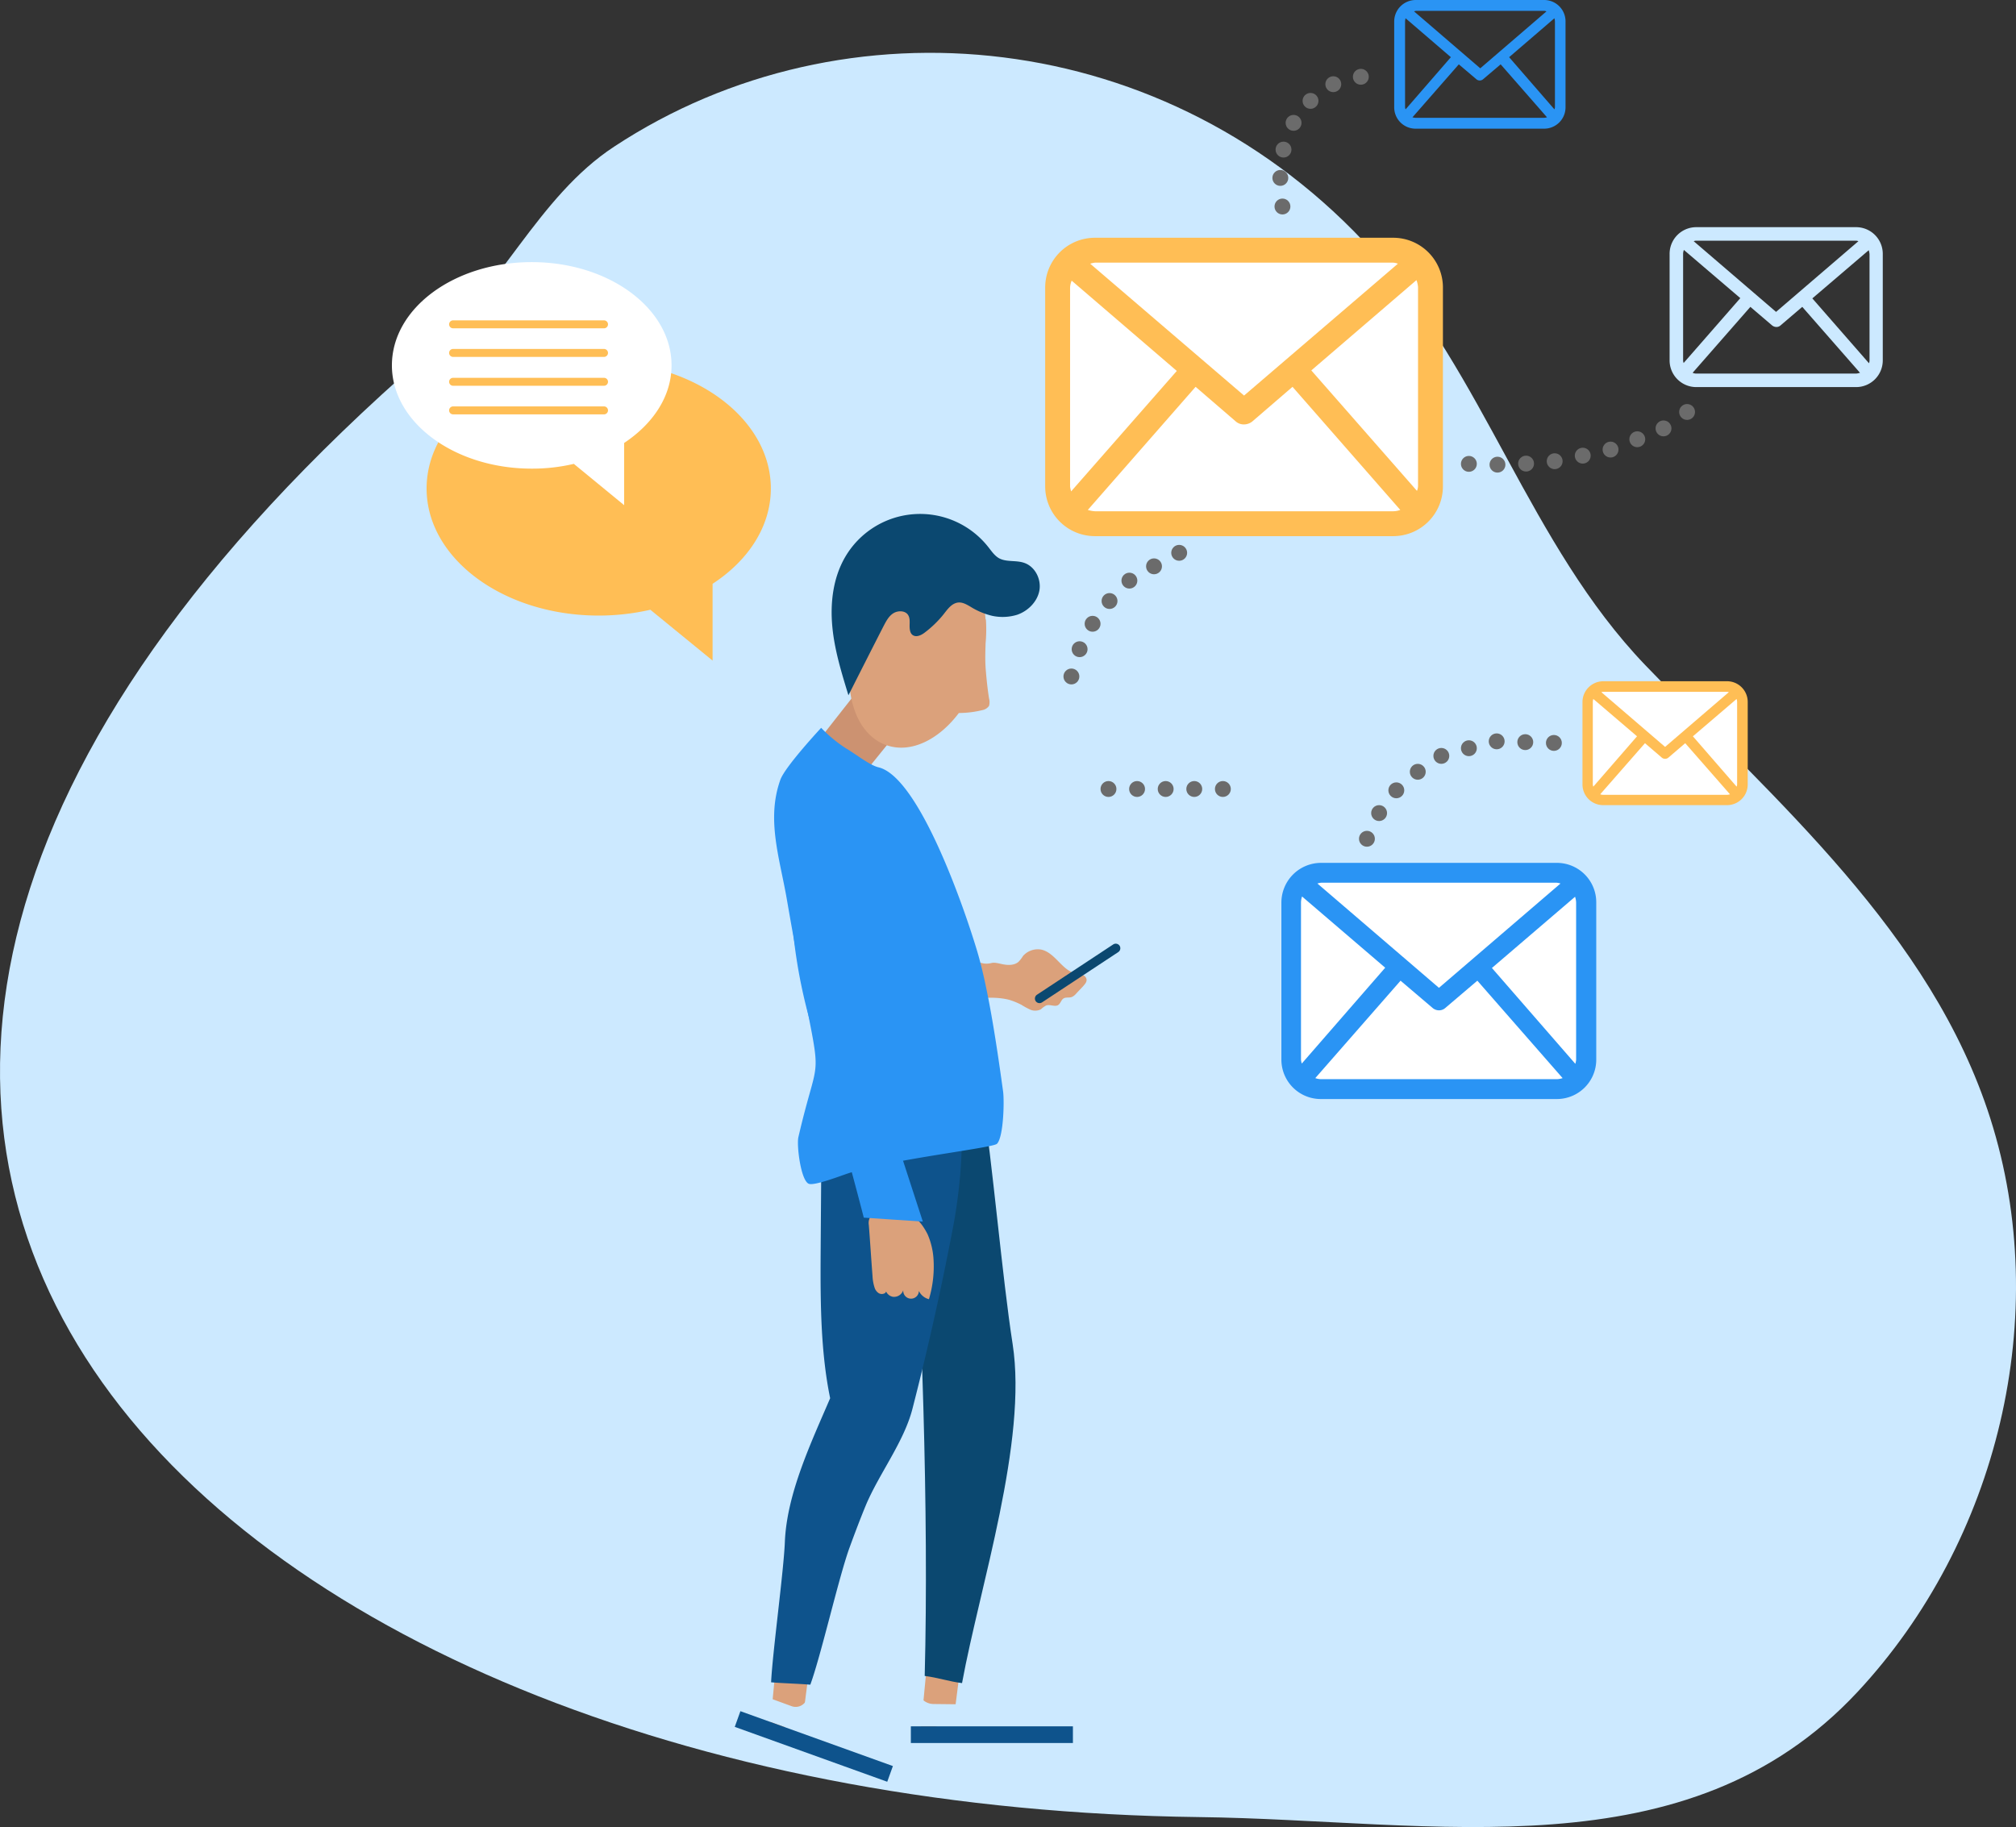 <svg xmlns="http://www.w3.org/2000/svg" width="761.31" height="690.07" viewBox="0 0 761.31 690.07"><rect x="0" y="0" width="761.31" height="690.07" fill="#333333" stroke="none"/><defs><style>.a{fill:#cce9ff;}.b{fill:#fff;}.c{fill:#ffbe55;}.d{fill:#2a94f4;}.e{fill:none;}.f{fill:#6b6b6b;}.g{fill:#dba17b;}.h{fill:#cc9271;}.i{fill:#0b4870;}.j{fill:#0e538c;}</style></defs><g transform="translate(337.854 308.956)"><g transform="translate(-396.456 -364.007)"><path class="a" d="M290.8,66.9c87.1-57.4,209.5-45.7,286.5,39.5,42.1,46.6,59.2,110.7,102.9,156.3,49.2,51.3,108,101.2,130.3,171.2,23.7,74.4,2.9,159.7-50.1,216.6-64.5,69.2-159.3,48.4-248.9,47.3-366.9-4.6-639.6-249.5-292.6-551.4C247.9,121,262,85.8,290.8,66.9Z" transform="translate(-0.3 43.552)"/><path class="b" d="M616,281H499a12.035,12.035,0,0,1-12-12V193a12.035,12.035,0,0,1,12-12H616a12.035,12.035,0,0,1,12,12v76A12.035,12.035,0,0,1,616,281Z" transform="translate(-27.3 -31.448)"/><path class="c" d="M480.6,195.1v75.1A18.778,18.778,0,0,0,499.4,289H612a18.778,18.778,0,0,0,18.8-18.8V195.1A18.778,18.778,0,0,0,612,176.3H499.4A18.778,18.778,0,0,0,480.6,195.1Zm9.8,77a11.627,11.627,0,0,1-.4-1.8V195.2a7.637,7.637,0,0,1,.6-2.7l39.7,34.1ZM612,185.7a5.84,5.84,0,0,1,1.8.4l-58.1,49.8-58.1-49.8a9.512,9.512,0,0,1,1.8-.4Zm-30.9,40.7,39.7-34.1a8.76,8.76,0,0,1,.6,2.7v75.1a5.262,5.262,0,0,1-.4,1.8Zm-81.7,53.2a11.734,11.734,0,0,1-2.7-.5l40.7-46.5,15.2,13.1a4.547,4.547,0,0,0,3.1,1.1,5.1,5.1,0,0,0,3.1-1.1L574,232.6l40.7,46.5a8.083,8.083,0,0,1-2.7.5Z" transform="translate(-27.3 -31.448)"/><path class="b" d="M673,496H585a12.035,12.035,0,0,1-12-12V428.6a12.035,12.035,0,0,1,12-12h88a12.035,12.035,0,0,1,12,12V484A12.035,12.035,0,0,1,673,496Z" transform="translate(-27.3 -31.448)"/><path class="d" d="M569.8,427.3v59.4a14.873,14.873,0,0,0,14.9,14.9h89.1a14.873,14.873,0,0,0,14.9-14.9V427.3a14.873,14.873,0,0,0-14.9-14.9H584.7A15,15,0,0,0,569.8,427.3Zm7.7,60.9a6.642,6.642,0,0,1-.3-1.5V427.3a7.8,7.8,0,0,1,.4-2.2L609,452Zm96.3-68.3a7.008,7.008,0,0,1,1.4.3l-45.9,39.4-45.9-39.4a7.006,7.006,0,0,1,1.4-.3Zm-24.5,32.2,31.4-26.9a7.8,7.8,0,0,1,.4,2.2v59.4a7.974,7.974,0,0,1-.3,1.5Zm-64.6,42a7.117,7.117,0,0,1-2.1-.4l32.2-36.8,12.1,10.3a3.777,3.777,0,0,0,2.4.9,3.583,3.583,0,0,0,2.4-.9l12.1-10.3L676,493.7a7.789,7.789,0,0,1-2.1.4Z" transform="translate(-27.3 -31.448)"/><path class="a" d="M716.4,182.4v40.2a10.072,10.072,0,0,0,10.1,10.1h60.3a10.072,10.072,0,0,0,10.1-10.1V182.4a10.072,10.072,0,0,0-10.1-10.1H726.5A10.072,10.072,0,0,0,716.4,182.4Zm5.3,41.2a2.959,2.959,0,0,1-.2-1V182.4a4.012,4.012,0,0,1,.3-1.5l21.3,18.2Zm65.1-46.2a2.921,2.921,0,0,1,.9.2l-31.1,26.7-31.1-26.7a2.919,2.919,0,0,1,.9-.2Zm-16.5,21.8L791.6,181a6.642,6.642,0,0,1,.3,1.5v40.2a3.552,3.552,0,0,1-.2,1Zm-43.8,28.4a3.194,3.194,0,0,1-1.4-.3l21.8-24.9,8.2,7a2.66,2.66,0,0,0,1.6.6,2.271,2.271,0,0,0,1.6-.6l8.2-7,21.8,24.9a7.006,7.006,0,0,1-1.4.3Z" transform="translate(-27.3 -31.448)"/><path class="b" d="M733,390H697a12.035,12.035,0,0,1-12-12V356.6a12.035,12.035,0,0,1,12-12h36a12.035,12.035,0,0,1,12,12V378A12.035,12.035,0,0,1,733,390Z" transform="translate(-27.3 -31.448)"/><path class="c" d="M683.5,351.6v31.2a7.81,7.81,0,0,0,7.8,7.8h46.8a7.81,7.81,0,0,0,7.8-7.8V351.6a7.81,7.81,0,0,0-7.8-7.8H691.3A7.875,7.875,0,0,0,683.5,351.6Zm4.1,32a2.354,2.354,0,0,1-.2-.8V351.6a3.594,3.594,0,0,1,.2-1.1l16.5,14.1Zm50.5-35.8c.3,0,.5.1.7.1l-24.1,20.7-24.1-20.7c.2,0,.5-.1.7-.1Zm-12.9,16.8,16.5-14.1a4.254,4.254,0,0,1,.2,1.1v31.2a2.353,2.353,0,0,1-.2.8Zm-33.9,22.1a3.594,3.594,0,0,1-1.1-.2l16.9-19.3,6.3,5.4a1.94,1.94,0,0,0,2.6,0l6.3-5.4,16.9,19.3a4.253,4.253,0,0,1-1.1.2Z" transform="translate(-27.3 -31.448)"/><path class="d" d="M612.4,94.6V127a8.066,8.066,0,0,0,8.1,8.1H669a8.066,8.066,0,0,0,8.1-8.1V94.6a8.066,8.066,0,0,0-8.1-8.1H620.5A8.13,8.13,0,0,0,612.4,94.6Zm4.3,33.2a2.354,2.354,0,0,1-.2-.8V94.6a5.017,5.017,0,0,1,.2-1.2l17.1,14.7Zm52.4-37.2a2.353,2.353,0,0,1,.8.2l-25,21.5-25-21.5a2.353,2.353,0,0,1,.8-.2Zm-13.3,17.5,17.1-14.7a5.021,5.021,0,0,1,.2,1.2V127a2.353,2.353,0,0,1-.2.8ZM620.5,131a5.02,5.02,0,0,1-1.2-.2l17.5-20,6.6,5.6a1.94,1.94,0,0,0,2.6,0l6.6-5.6,17.5,20a4.3,4.3,0,0,1-1.2.2Z" transform="translate(-27.3 -31.448)"/><g transform="translate(-27.3 -31.448)"><rect class="e" width="6" height="6" transform="translate(528.2 292.3)"/><circle class="f" cx="3" cy="3" r="3" transform="translate(528.2 292.3)"/><rect class="e" width="6" height="6" transform="translate(518.7 297.4)"/><circle class="f" cx="3" cy="3" r="3" transform="translate(518.7 297.4)"/><rect class="e" width="6" height="6" transform="translate(509.4 302.8)"/><circle class="f" cx="3" cy="3" r="3" transform="translate(509.4 302.8)"/><rect class="e" width="6" height="6" transform="translate(501.9 310.5)"/><circle class="f" cx="3" cy="3" r="3" transform="translate(501.9 310.5)"/><rect class="e" width="6" height="6" transform="translate(495.5 319.1)"/><circle class="f" cx="3" cy="3" r="3" transform="translate(495.5 319.1)"/><rect class="e" width="6" height="6" transform="translate(490.6 328.7)"/><circle class="f" cx="3" cy="3" r="3" transform="translate(490.6 328.7)"/><rect class="e" width="6" height="6" transform="translate(487.5 339)"/><circle class="f" cx="3" cy="3" r="3" transform="translate(487.5 339)"/></g><g transform="translate(-27.3 -31.448)"><rect class="e" width="6" height="6" transform="translate(544.7 381.5)"/><circle class="f" cx="3" cy="3" r="3" transform="translate(544.7 381.5)"/><rect class="e" width="6" height="6" transform="translate(533.9 381.5)"/><circle class="f" cx="3" cy="3" r="3" transform="translate(533.9 381.5)"/><rect class="e" width="6" height="6" transform="translate(523.1 381.5)"/><circle class="f" cx="3" cy="3" r="3" transform="translate(523.1 381.5)"/><rect class="e" width="6" height="6" transform="translate(512.3 381.5)"/><circle class="f" cx="3" cy="3" r="3" transform="translate(512.3 381.5)"/><rect class="e" width="6" height="6" transform="translate(501.5 381.5)"/><circle class="f" cx="3" cy="3" r="3" transform="translate(501.5 381.5)"/></g><g transform="translate(-27.3 -31.448)"><rect class="e" width="6" height="6" transform="translate(669.7 364.1)"/><circle class="f" cx="3" cy="3" r="3" transform="translate(669.7 364.1)"/><rect class="e" width="6" height="6" transform="translate(658.9 363.8)"/><circle class="f" cx="3" cy="3" r="3" transform="translate(658.9 363.8)"/><rect class="e" width="6" height="6" transform="translate(648.1 363.5)"/><circle class="f" cx="3" cy="3" r="3" transform="translate(648.1 363.5)"/><rect class="e" width="6" height="6" transform="translate(637.6 366.1)"/><circle class="f" cx="3" cy="3" r="3" transform="translate(637.6 366.1)"/><rect class="e" width="6" height="6" transform="translate(627.2 369)"/><circle class="f" cx="3" cy="3" r="3" transform="translate(627.2 369)"/><rect class="e" width="6" height="6" transform="translate(618.3 375)"/><circle class="f" cx="3" cy="3" r="3" transform="translate(618.3 375)"/><rect class="e" width="6" height="6" transform="translate(610.2 382)"/><circle class="f" cx="3" cy="3" r="3" transform="translate(610.2 382)"/><rect class="e" width="6" height="6" transform="translate(603.7 390.6)"/><circle class="f" cx="3" cy="3" r="3" transform="translate(603.7 390.6)"/><rect class="e" width="6" height="6" transform="translate(599.1 400.3)"/><circle class="f" cx="3" cy="3" r="3" transform="translate(599.1 400.3)"/></g><g transform="translate(-27.3 -31.448)"><rect class="e" width="6" height="6" transform="translate(720 239.1)"/><circle class="f" cx="3" cy="3" r="3" transform="translate(720 239.1)"/><rect class="e" width="6" height="6" transform="translate(711.1 245.3)"/><circle class="f" cx="3" cy="3" r="3" transform="translate(711.1 245.3)"/><rect class="e" width="6" height="6" transform="translate(701.2 249.4)"/><circle class="f" cx="3" cy="3" r="3" transform="translate(701.2 249.4)"/><rect class="e" width="6" height="6" transform="translate(691.1 253.3)"/><circle class="f" cx="3" cy="3" r="3" transform="translate(691.1 253.3)"/><rect class="e" width="6" height="6" transform="translate(680.6 255.6)"/><circle class="f" cx="3" cy="3" r="3" transform="translate(680.6 255.6)"/><rect class="e" width="6" height="6" transform="translate(670 257.7)"/><circle class="f" cx="3" cy="3" r="3" transform="translate(670 257.7)"/><rect class="e" width="6" height="6" transform="translate(659.2 258.6)"/><circle class="f" cx="3" cy="3" r="3" transform="translate(659.2 258.6)"/><rect class="e" width="6" height="6" transform="translate(648.4 259)"/><circle class="f" cx="3" cy="3" r="3" transform="translate(648.4 259)"/><rect class="e" width="6" height="6" transform="translate(637.6 258.7)"/><circle class="f" cx="3" cy="3" r="3" transform="translate(637.6 258.7)"/></g><g transform="translate(-27.3 -31.448)"><rect class="e" width="6" height="6" transform="translate(596.8 112.5)"/><circle class="f" cx="3" cy="3" r="3" transform="translate(596.8 112.5)"/><rect class="e" width="6" height="6" transform="translate(586.4 115.3)"/><circle class="f" cx="3" cy="3" r="3" transform="translate(586.4 115.3)"/><rect class="e" width="6" height="6" transform="translate(577.8 121.6)"/><circle class="f" cx="3" cy="3" r="3" transform="translate(577.8 121.6)"/><rect class="e" width="6" height="6" transform="translate(571.4 129.9)"/><circle class="f" cx="3" cy="3" r="3" transform="translate(571.4 129.9)"/><rect class="e" width="6" height="6" transform="translate(567.6 140)"/><circle class="f" cx="3" cy="3" r="3" transform="translate(567.6 140)"/><rect class="e" width="6" height="6" transform="translate(566.4 150.7)"/><circle class="f" cx="3" cy="3" r="3" transform="translate(566.4 150.7)"/><rect class="e" width="6" height="6" transform="translate(567.2 161.5)"/><circle class="f" cx="3" cy="3" r="3" transform="translate(567.2 161.5)"/></g><g transform="translate(-27.3 -31.448)"><path class="g" d="M449.7,707.3l-3.7,29-12.5,4.5,3.3-34.8Z"/><path class="g" d="M392.7,707.3l-3.7,29-12.5,4.5,3.3-34.8Z"/><path class="h" d="M408.9,348.5l-19.7,25.1L408,383.8l21.1-26.1Z"/><path class="g" d="M459.4,350.3c-.6-3.8-1-7.7-1.3-11.6-.2-3.1-.1-6.2,0-9.3a55.541,55.541,0,0,0,.1-9.1c0,.1-.1.2-.1.3a39.98,39.98,0,0,0-1.3-7.7c-2-6.3-6.1-12.2-12.5-14.4-12.8-4.3-28.4,7.7-34.9,26.9S408,363.7,420.8,368c9.1,3.1,19.6-2.1,27.2-12.2a38.049,38.049,0,0,0,8.9-1.1,3.933,3.933,0,0,0,2.5-1.6A5.32,5.32,0,0,0,459.4,350.3Z"/><path class="i" d="M470,318.7c4.1-1.4,7.6-4.9,8.4-9.1.8-4.3-1.6-9.1-5.7-10.5-3.1-1.1-6.8-.2-9.6-1.8-1.7-1-2.8-2.7-4-4.2A32.753,32.753,0,0,0,405,297c-4.5,7.8-5.6,17.1-4.8,26s3.5,17.6,6.1,26.1c4.4-8.7,8.8-17.4,13.2-26,1-1.9,2-3.9,3.8-5s4.6-1,5.6.8c.7,1.2.5,2.7.5,4,0,1.4.2,3,1.4,3.6,1.3.7,3-.1,4.2-1a40.311,40.311,0,0,0,7-6.7c1.3-1.6,2.6-3.6,4.5-4.4,2.1-.9,3.9.1,5.8,1.2a27.651,27.651,0,0,0,8.3,3.5A18.71,18.71,0,0,0,470,318.7Z"/><path class="i" d="M456.8,500.6c3.9,25,7.6,68.5,11.5,93.5,5.7,36.7-12.4,91.6-19.1,128.1-4.9-.6-9.2-2.1-14.1-2.7,1.6-61.9-1.2-140.8-5.2-202.6C438.6,518,448.1,499.5,456.8,500.6Z"/><path class="j" d="M396.1,518c5.1.3,10.1-4.3,15.2-3.9a85.286,85.286,0,0,1,18.8,3.4c5.9,1.8,12.8-3.7,18.6-5.7,1.2,10-.9,27.8-2.8,37.7q-6.6,34.8-15.4,69c-3.2,12.6-12.7,24.7-17.7,36.7-2.1,5.1-4.1,10.4-6,15.6-4,10.8-10.9,41.2-14.9,52-4.9-.4-9.9-.5-14.8-.9.5-10.9,4.8-42.3,5.2-53.2.8-18.2,9.9-37.3,17.1-54.1-3.6-17.4-3.7-36.3-3.6-54.1C395.9,544.8,396,533.6,396.1,518Z"/><path class="g" d="M465.2,450.8c1.8.3,3.9.2,5.3-1a11.783,11.783,0,0,0,1.7-2.2,7.4,7.4,0,0,1,7.1-2.4c5.2,1.3,7.7,7.9,12.9,9a20.486,20.486,0,0,1,2.4.5,2.167,2.167,0,0,1,1.6,1.6c.2,1-.5,1.8-1.2,2.6-.9,1-1.9,2-2.8,3a4.864,4.864,0,0,1-1.4,1.1c-1.1.5-2.5,0-3.4.7-.8.6-1,1.8-1.9,2.4-1.3.8-3.1-.4-4.6.2a9.351,9.351,0,0,0-1.9,1.4,4.789,4.789,0,0,1-3.9.2,28.859,28.859,0,0,1-3.5-1.9,27.2,27.2,0,0,0-4.7-1.9c-4.4-1.1-9.1-.8-13.7-.4-.2-3.6-.3-7.2-.5-10.8a4.216,4.216,0,0,1,.3-1.9c.6-1.1,2.2-1.1,3.5-.8a7.372,7.372,0,0,0,3.9,0C461.9,449.9,463.7,450.6,465.2,450.8Z"/><path class="i" d="M477,464.6h0a1.752,1.752,0,0,1,.5-2.4l28.8-19a1.752,1.752,0,0,1,2.4.5h0a1.752,1.752,0,0,1-.5,2.4l-28.8,19A1.752,1.752,0,0,1,477,464.6Z"/><path class="a" d="M454,721.3a1.421,1.421,0,0,1,2.2-.6c3.1,2.6,11.4,8.5,27.9,12.3a11.7,11.7,0,0,1,6.9,5.5H429.8V727.7a1.425,1.425,0,0,1,2.3-1.1l2.4,2a6.035,6.035,0,0,0,4,1.5l8.8.1a4.55,4.55,0,0,0,4.3-2.9Z"/><rect class="j" width="61.2" height="6.3" transform="translate(491.071 744.827) rotate(180)"/><path class="a" d="M394.2,724.7a1.464,1.464,0,0,1,2.3.2c2,3.5,7.9,11.8,22,21.1a12.273,12.273,0,0,1,4.7,7.5l-57.6-20.7,3.7-10.2a1.363,1.363,0,0,1,2.5-.2l1.5,2.7a6.073,6.073,0,0,0,3.3,2.8l8.2,3a4.484,4.484,0,0,0,5-1.3Z"/><rect class="j" width="61.2" height="6.3" transform="translate(420.955 759.463) rotate(-160.202)"/><path class="d" d="M454.9,445.7c4.4,14.7,7.7,37.8,9.8,53,.5,3.6.2,17.2-2.3,19.8-1.5,1.6-40.2,5.9-56.3,11.2-2.2.7-12.7,4.8-14.8,3.9-3-1.3-4.6-14.5-3.9-17.6,9.3-40.1,9.3-10.6-4.3-89.5-2.7-15.8-7.9-30.4-2.5-45.5,1.8-5,15.4-19.6,15.4-19.6a51.485,51.485,0,0,0,9.3,7.7c3.9,2.3,9,6.4,12.3,7.2C432.7,379.8,449.6,428,454.9,445.7Z"/><path class="g" d="M436.2,552.7a27.692,27.692,0,0,1,2.2,8.9,43.082,43.082,0,0,1-1.7,15.6,5.782,5.782,0,0,1-4.3-4.8,2.955,2.955,0,1,1-5.4,1.4,3.672,3.672,0,0,1-3.9,2.5,3.552,3.552,0,0,1-2.9-3.6,1.488,1.488,0,0,1-.1,2.2,2.3,2.3,0,0,1-2.4,0,3.823,3.823,0,0,1-1.5-2,16.28,16.28,0,0,1-.8-4.4c-.5-6.4-.9-12.9-1.4-19.3a4.588,4.588,0,0,1,.3-2.6c.8-1.5,2.9-1.7,4.7-1.6l6.9.3a16.8,16.8,0,0,1,4.5.5C432.9,547,435,550.3,436.2,552.7Z"/><path class="d" d="M411.2,402.5c-.8,13.5-1.6,27.1-2.5,40.6-.5,7.5-.9,15.1.2,22.5a111.921,111.921,0,0,0,4.7,18.1q10.35,32.1,20.8,64.2c-7.4-.5-14.9-1-22.3-1.5-5.9-22.9-17.3-63.8-18.3-67.5a199.788,199.788,0,0,1-8.5-79.8Z"/></g><path class="c" d="M377,271c0-26.5-29.1-48-65-48s-65,21.5-65,48,29.1,48,65,48a87.58,87.58,0,0,0,19.5-2.2h0L355,336V307C368.5,298.2,377,285.3,377,271Z" transform="translate(-27.3 -31.448)"/><g transform="translate(-27.3 -31.448)"><path class="b" d="M339.5,224.5c0-21.5-23.6-39-52.8-39s-52.8,17.4-52.8,39c0,21.5,23.6,39,52.8,39a68.571,68.571,0,0,0,15.9-1.8h0l19,15.6V253.8C332.6,246.5,339.5,236.1,339.5,224.5Z"/><path class="c" d="M314,210.5H257a1.5,1.5,0,0,1,0-3h57a1.5,1.5,0,0,1,0,3Z"/><path class="c" d="M314,221.3H257a1.5,1.5,0,0,1,0-3h57a1.5,1.5,0,0,1,0,3Z"/><path class="c" d="M314,232.2H257a1.5,1.5,0,0,1,0-3h57a1.5,1.5,0,0,1,0,3Z"/><path class="c" d="M314,243H257a1.5,1.5,0,0,1,0-3h57a1.5,1.5,0,0,1,0,3Z"/></g></g></g></svg>